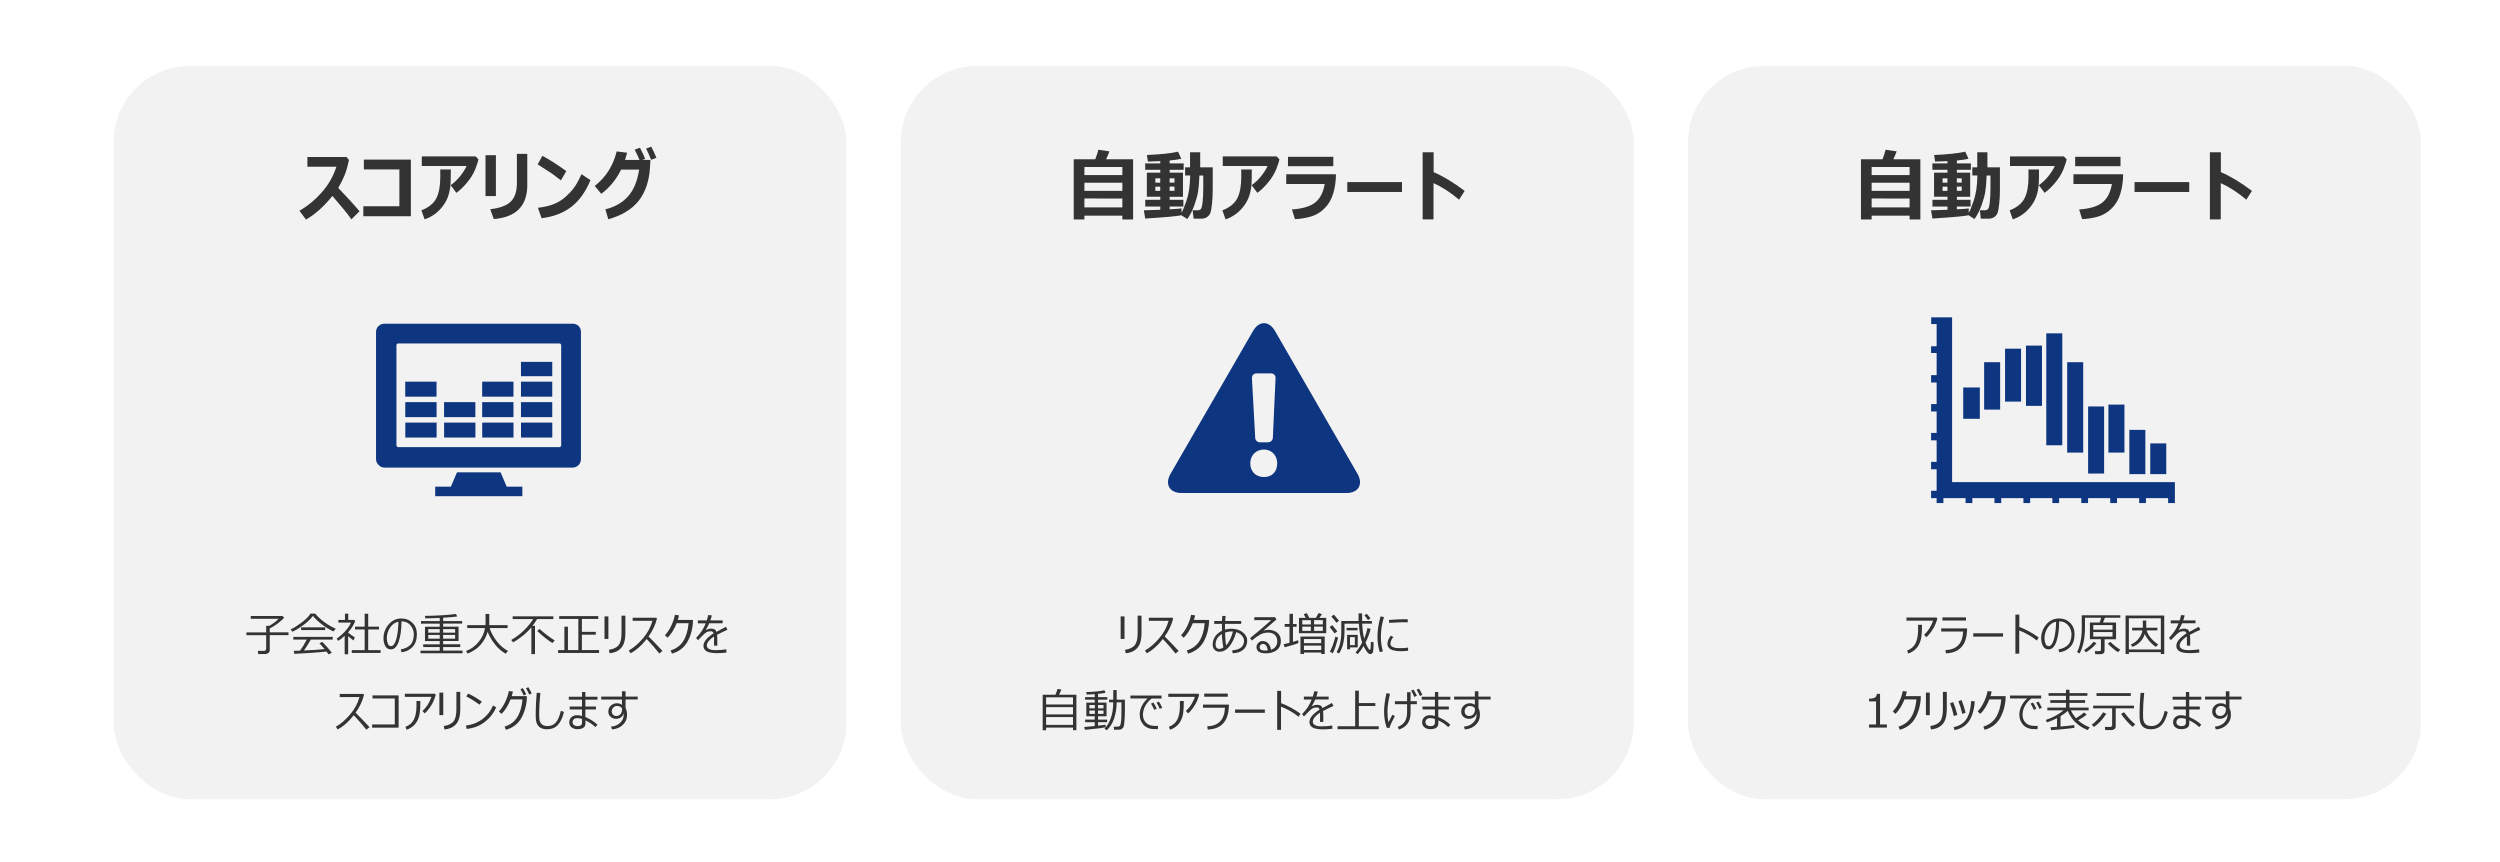 <?xml version="1.0" encoding="UTF-8"?>
<svg id="_イヤー_1" data-name="レイヤー 1" xmlns="http://www.w3.org/2000/svg" xmlns:xlink="http://www.w3.org/1999/xlink" viewBox="0 0 657.39 226.57">
  <defs>
    <style>
      .cls-1 {
        clip-path: url(#clippath-3);
      }

      .cls-2 {
        fill: #0e357f;
        fill-rule: evenodd;
      }

      .cls-3 {
        fill: #fff;
      }

      .cls-4 {
        clip-path: url(#clippath-2);
      }

      .cls-5 {
        clip-path: url(#clippath-4);
      }

      .cls-6 {
        fill: #333;
      }

      .cls-7 {
        clip-path: url(#clippath-5);
      }

      .cls-8 {
        clip-path: url(#clippath);
      }

      .cls-9 {
        fill: none;
      }

      .cls-10 {
        clip-path: url(#clippath-1);
      }

      .cls-11 {
        fill: #f2f2f2;
      }
    </style>
    <clipPath id="clippath">
      <rect class="cls-9" x="-136.22" y="-31.52" width="960" height="540"/>
    </clipPath>
    <clipPath id="clippath-1">
      <rect class="cls-9" x="-136.22" y="-31.52" width="960" height="540"/>
    </clipPath>
    <clipPath id="clippath-2">
      <rect class="cls-9" x="-136.22" y="-31.52" width="960" height="540"/>
    </clipPath>
    <clipPath id="clippath-3">
      <rect class="cls-9" x="-136.22" y="-31.52" width="960" height="540"/>
    </clipPath>
    <clipPath id="clippath-4">
      <rect class="cls-9" x="-136.22" y="-31.52" width="960" height="540"/>
    </clipPath>
    <clipPath id="clippath-5">
      <rect class="cls-9" x="-136.22" y="-31.52" width="960" height="540"/>
    </clipPath>
  </defs>
  <g class="cls-8">
    <rect class="cls-3" x="-136.22" y="-31.52" width="960" height="540"/>
    <g class="cls-10">
      <rect class="cls-11" x="29.86" y="17.32" width="192.72" height="192.84" rx="20.12" ry="20.12"/>
    </g>
    <g class="cls-4">
      <path class="cls-2" d="M136.99,95.16h8.23v3.76h-8.23v-3.76Zm0,5.2h8.23v3.94h-8.23v-3.94Zm-10.2,0h8.23v3.94h-8.23v-3.94Zm-20.23,0h8.23v3.94h-8.23v-3.94Zm30.43,5.38h8.23v3.94h-8.23v-3.94Zm-10.2,0h8.23v3.94h-8.23v-3.94Zm-10.02,0h8.23v3.94h-8.23v-3.94Zm-10.2,0h8.23v3.94h-8.23v-3.94Zm30.43,5.38h8.23v3.94h-8.23v-3.94Zm-10.2,0h8.23v3.94h-8.23v-3.94Zm-10.02,0h8.23v3.94h-8.23v-3.94Zm-10.2,0h8.23v3.94h-8.23v-3.94Zm-5.55-26h49.58c1.25,0,2.15,.9,2.15,2.15v33.53c0,1.08-.9,2.15-2.15,2.15h-49.58c-1.07,0-2.15-1.08-2.15-2.15v-33.53c0-1.26,1.07-2.15,2.15-2.15m46,32.45c.36,0,.54-.18,.54-.54v-26.18c0-.36-.18-.54-.54-.54h-42.24c-.36,0-.54,.18-.54,.54v26.18c0,.36,.18,.54,.54,.54h42.24Zm-32.58,12.91h22.91v-2.51h-4.12l-1.61-3.77h-11.46l-1.61,3.77h-4.12v2.51Z"/>
    </g>
    <g>
      <path class="cls-6" d="M94.52,55.58l-2.12,2.1c-.86-1.26-2.52-3.31-4.99-6.16-2.26,2.8-4.57,4.87-6.95,6.21l-1.73-2.31c2.18-1.24,4.14-2.86,5.89-4.85,1.75-1.99,3.03-4.23,3.84-6.72h-7.63v-2.57h10.28l.65,.77c-.35,1.66-.74,3.02-1.17,4.08-.44,1.06-.99,2.16-1.65,3.29,2.22,2.29,4.09,4.33,5.6,6.14Z"/>
      <path class="cls-6" d="M108.04,56.86h-12.5v-2.62h9.48v-9.69h-9.34v-2.58h12.36v14.89Z"/>
      <path class="cls-6" d="M118.54,44.57v.48c0,1.34-.02,2.45-.07,3.33-.05,.88-.21,1.82-.5,2.82-.29,1-.75,1.92-1.37,2.78-.62,.86-1.33,1.6-2.14,2.22-.81,.62-1.74,1.11-2.81,1.48l-.84-2.37c1.94-.75,3.25-1.82,3.94-3.2,.69-1.38,1.03-3.27,1.03-5.67l-.02-1.88h2.78Zm7.26-2.7c-.07,.54-.35,1.41-.82,2.61-.48,1.2-1.2,2.38-2.17,3.54s-1.9,2.06-2.8,2.69l-1.51-2.03c.84-.56,1.64-1.31,2.41-2.24,.76-.93,1.36-1.86,1.79-2.79h-11.79v-2.52h14.16l.73,.74Z"/>
      <path class="cls-6" d="M130.4,51.55h-2.73v-10.74h2.73v10.74Zm8.26-2.95c0,5.53-2.94,8.53-8.82,9l-.93-2.59c2.55-.28,4.36-.96,5.42-2.03,1.06-1.07,1.59-2.66,1.59-4.77v-7.75h2.73v8.13Z"/>
      <path class="cls-6" d="M148.92,44.99l-1.43,2.43c-.78-.62-1.46-1.14-2.06-1.57-.6-.42-1.95-1.3-4.05-2.62l1.23-2.24c1.64,.82,3.74,2.15,6.3,4Zm6.35,2.39c-1.28,3.06-2.95,5.39-5.02,7-2.07,1.6-4.68,2.61-7.83,3l-.98-2.74c1.72-.2,3.14-.54,4.29-1.02s2.14-1.1,3-1.87c.86-.77,1.59-1.56,2.19-2.36,.6-.8,1.26-1.99,1.98-3.58l2.37,1.57Z"/>
      <path class="cls-6" d="M171.04,42.05l-.11,1.87c-.21,3.66-1.21,6.62-2.98,8.87-1.77,2.25-4.44,3.87-8,4.86l-.76-2.61c2.46-.59,4.44-1.72,5.93-3.37s2.48-4.01,2.95-7.07h-4.74c-1.33,2.66-3.07,4.78-5.22,6.36l-1.72-2.06c2.92-2.29,4.85-5.32,5.77-9.08l2.75,.34c-.2,.74-.38,1.38-.55,1.9h6.68Zm-1.38-.27l-1.4,.5c-.38-.95-.84-1.92-1.36-2.93l1.38-.5c.61,1.17,1.07,2.14,1.38,2.93Zm2.95-.28l-1.4,.52c-.49-1.21-.92-2.19-1.3-2.95l1.34-.5c.45,.85,.9,1.83,1.36,2.93Z"/>
    </g>
    <g>
      <path class="cls-6" d="M69.79,171.99h-1.88l-.11-.84h1.61c.16,0,.3-.05,.41-.14s.17-.21,.17-.35v-3.63h-5.19v-.74h5.19v-1.73h.83c1.13-.65,1.94-1.26,2.42-1.85h-7.31v-.73h8.35l.45,.46c-.44,.48-1.02,.99-1.73,1.52s-1.41,.96-2.07,1.29v1.03h4.93v.74h-4.93v3.94c0,.29-.11,.54-.34,.73s-.5,.29-.81,.29Z"/>
      <path class="cls-6" d="M87.69,166.04c-.86-.36-1.8-.93-2.84-1.69s-1.89-1.56-2.57-2.39c-.58,.79-1.4,1.58-2.47,2.38s-2.05,1.4-2.95,1.78l-.44-.62c.74-.31,1.68-.9,2.83-1.75s1.94-1.65,2.39-2.4h1.24c.62,.77,1.44,1.53,2.46,2.28s2,1.31,2.95,1.68l-.59,.71Zm-10.32,5.89l-.12-.79c.42,0,.97-.02,1.66-.05,.61-.84,1.19-1.81,1.75-2.9h-3.52v-.73h10.35v.73h-5.76c-.59,1.04-1.19,1.99-1.8,2.86,2.45-.11,4.25-.23,5.41-.37-.56-.68-1.01-1.18-1.35-1.51l.73-.4c.33,.3,.76,.76,1.31,1.39s.95,1.12,1.22,1.49l-.85,.42c-.13-.2-.31-.44-.54-.74-.75,.1-2.09,.21-4.01,.34s-3.41,.22-4.47,.26Zm1.81-6.25v-.72h6.33v.72h-6.33Z"/>
      <path class="cls-6" d="M90.63,172.02v-4.82c-.57,.53-1.14,.97-1.71,1.32l-.39-.59c.82-.55,1.59-1.23,2.3-2.02s1.19-1.52,1.44-2.19h-3.29v-.71h1.73v-1.65h.87v1.65h1.53l.28,.32c-.37,.99-.99,1.97-1.85,2.95v.05c.47,.43,1.06,.85,1.78,1.27l-.38,.81c-.5-.36-.96-.74-1.39-1.15v4.78h-.91Zm1.86-.33v-.73h3.4v-5.44h-2.53v-.73h2.53v-3.4h.93v3.4h2.84v.73h-2.84v5.44h3.26v.73h-7.59Z"/>
      <path class="cls-6" d="M105.58,171.51l-.19-.75c1-.16,1.81-.53,2.43-1.1s.96-1.52,1.01-2.85c-.04-.99-.36-1.81-.96-2.46s-1.36-.97-2.3-.96c0,2.1-.24,3.86-.71,5.26s-1.16,2.11-2.08,2.11c-.64,0-1.13-.28-1.45-.85s-.49-1.25-.49-2.07c0-1.34,.44-2.54,1.33-3.61s2.02-1.6,3.4-1.6c1.15,0,2.11,.39,2.89,1.16s1.16,1.76,1.16,2.95c0,1.47-.39,2.6-1.16,3.4s-1.74,1.26-2.89,1.38Zm-.81-8.03c-.89,.18-1.62,.69-2.19,1.53s-.86,1.8-.87,2.87c.02,.57,.12,1.05,.3,1.45s.45,.59,.79,.57c.58,.02,1.04-.58,1.39-1.8s.54-2.76,.58-4.63Z"/>
      <path class="cls-6" d="M110.58,171.79v-.7h5.05v-.94h-4.35v-.72h4.35v-.86h-3.88v-3.77h3.88v-.81h-4.93v-.67h4.93v-.84c-1.55,.07-2.81,.12-3.78,.12l-.11-.66c1.21,0,2.64-.05,4.29-.14s2.93-.22,3.85-.36l.37,.67c-.65,.11-1.89,.21-3.72,.32v.88h5v.67h-5v.81h4.05v3.77h-4.05v.86h4.49v.72h-4.49v.94h5.1v.7h-11.05Zm5.05-6.36h-3.01v.94h3.01v-.94Zm0,1.53h-3.01v.98h3.01v-.98Zm4.05-1.53h-3.16v.94h3.16v-.94Zm0,1.53h-3.16v.98h3.16v-.98Z"/>
      <path class="cls-6" d="M133.57,171.16l-.6,.74c-1.09-.62-2.05-1.46-2.87-2.53s-1.45-2.13-1.87-3.21c-.38,1.29-1.02,2.43-1.91,3.44s-2.03,1.75-3.41,2.26l-.34-.69c1.28-.46,2.38-1.26,3.31-2.41s1.47-2.34,1.63-3.6h-4.65v-.77h4.82v-2.95h.98v2.95h4.82v.77h-4.72c.32,1.1,.93,2.23,1.82,3.4s1.89,2.03,2.99,2.6Z"/>
      <path class="cls-6" d="M139.73,172.02v-7.07c-.59,.74-1.33,1.47-2.21,2.18s-1.74,1.31-2.57,1.78l-.52-.62c1.33-.79,2.49-1.67,3.48-2.66s1.74-1.93,2.26-2.84h-5.36v-.72h10.7v.72h-4.27c-.37,.61-.78,1.2-1.22,1.78h.66v7.44h-.96Zm5.54-2.92c-.34-.19-.93-.6-1.75-1.24s-1.57-1.28-2.26-1.95l.63-.52c.5,.48,1.17,1.03,1.99,1.65s1.49,1.08,2,1.37l-.62,.67Z"/>
      <path class="cls-6" d="M146.76,171.7v-.76h1.65v-6.15h.93v6.15h2.74v-8.19h-5.03v-.74h10.27v.74h-4.31v3.4h3.66v.74h-3.66v4.05h4.52v.76h-10.77Z"/>
      <path class="cls-6" d="M159.98,168.01h-1.02v-5.92h1.02v5.92Zm4.47-1.5c-.03,1.15-.17,2.07-.43,2.75s-.7,1.24-1.31,1.69-1.42,.72-2.41,.83l-.19-.9c1.25-.2,2.12-.63,2.61-1.29s.73-1.74,.71-3.25v-4.45h1.02v4.62Z"/>
      <path class="cls-6" d="M165.81,171.78l-.46-.74c1.21-.66,2.44-1.7,3.67-3.12s2.08-2.98,2.54-4.67h-5.2v-.81h6.22l.18,.22c-.45,1.72-1.19,3.29-2.23,4.7,1,.98,2.23,2.25,3.67,3.81l-.83,.67c-.8-1.04-1.9-2.31-3.32-3.82l-.12,.15c-1.27,1.62-2.64,2.83-4.12,3.62Z"/>
      <path class="cls-6" d="M178.54,161.82c-.07,.37-.18,.77-.32,1.2h4l-.03,.81c0,.23-.05,.62-.14,1.15s-.19,1.03-.33,1.49-.31,.92-.51,1.39-.44,.92-.71,1.33-.6,.79-.96,1.13-.79,.64-1.27,.91-1.01,.48-1.57,.64l-.35-.84c1.45-.44,2.55-1.25,3.31-2.44s1.23-2.76,1.41-4.72h-3.14c-.3,.76-.65,1.47-1.06,2.14s-.86,1.23-1.35,1.67l-.67-.65c.64-.66,1.19-1.49,1.67-2.51s.8-1.97,.96-2.85l1.07,.14Z"/>
      <path class="cls-6" d="M188.63,169.79h-.87v-1.92c0-.19,0-.36-.02-.52-1.25,.86-1.88,1.66-1.88,2.4,0,.37,.19,.66,.57,.88s.97,.33,1.75,.33c.95,0,1.88-.07,2.79-.22l.06,.85c-.93,.11-1.71,.16-2.34,.16-1.37,0-2.33-.16-2.88-.49s-.83-.8-.83-1.41c0-.55,.22-1.1,.67-1.64s1.11-1.1,1.99-1.67c-.11-.37-.35-.55-.71-.55-.47,0-.86,.08-1.16,.25s-.78,.6-1.43,1.28l-.8,.82-.5-.6c1.18-1.2,2.02-2.48,2.53-3.84h-2.06v-.76h2.34c.16-.46,.29-.93,.37-1.41l.95,.08c-.09,.45-.21,.89-.38,1.32h3.24v.76h-3.52c-.26,.59-.58,1.2-.97,1.84,.23-.15,.48-.26,.73-.33s.5-.11,.74-.11c.76,0,1.22,.29,1.38,.87l2.51-1.35,.39,.79c-.66,.27-1.57,.71-2.73,1.32,.04,.28,.06,.64,.06,1.08v1.78Z"/>
    </g>
    <g>
      <path class="cls-6" d="M88.78,191.82l-.46-.74c1.21-.66,2.44-1.7,3.67-3.12s2.08-2.98,2.54-4.67h-5.2v-.81h6.22l.18,.22c-.45,1.72-1.19,3.29-2.23,4.7,1,.98,2.23,2.25,3.67,3.81l-.83,.67c-.8-1.04-1.9-2.31-3.32-3.82l-.12,.15c-1.27,1.62-2.64,2.83-4.12,3.62Z"/>
      <path class="cls-6" d="M104.82,191.34h-6.97v-.84h5.96v-6.83h-5.85v-.81h6.86v8.47Z"/>
      <path class="cls-6" d="M114.58,182.69c-.05,.25-.21,.71-.47,1.39s-.64,1.36-1.12,2.03-.93,1.17-1.33,1.47l-.57-.63c.57-.51,1.06-1.11,1.48-1.8s.71-1.33,.88-1.9h-6.99v-.83h7.9l.23,.28Zm-4.04,1.63c0,1.4-.06,2.49-.18,3.27s-.36,1.48-.72,2.11-.81,1.12-1.36,1.5-1.01,.6-1.37,.69l-.28-.77c1.04-.41,1.78-1.04,2.2-1.9s.65-1.95,.68-3.27v-1.62h1.03Z"/>
      <path class="cls-6" d="M116.56,188.05h-1.02v-5.92h1.02v5.92Zm4.47-1.5c-.03,1.15-.17,2.07-.43,2.75s-.7,1.24-1.31,1.69-1.42,.72-2.41,.83l-.19-.9c1.25-.2,2.12-.63,2.61-1.29s.73-1.74,.71-3.25v-4.45h1.02v4.62Z"/>
      <path class="cls-6" d="M130.48,186.01c-.52,1.16-1.2,2.15-2.03,2.97s-1.69,1.44-2.58,1.85-1.94,.7-3.14,.86l-.21-.9c.98-.13,1.86-.36,2.64-.71s1.44-.75,1.99-1.21,1.01-.94,1.38-1.42,.75-1.13,1.12-1.95l.82,.5Zm-3.76-1.49l-.66,.77c-1.15-.86-2.3-1.58-3.45-2.17l.5-.73c1.22,.55,2.42,1.26,3.61,2.14Z"/>
      <path class="cls-6" d="M134.87,181.86c-.07,.37-.18,.77-.32,1.2h4l-.03,.81c0,.23-.05,.62-.14,1.15s-.19,1.03-.33,1.49-.31,.92-.51,1.39-.44,.92-.71,1.33-.6,.79-.96,1.13-.79,.64-1.27,.91-1.01,.48-1.57,.64l-.35-.84c1.45-.44,2.55-1.25,3.31-2.44s1.23-2.76,1.41-4.72h-3.14c-.3,.76-.65,1.47-1.06,2.14s-.86,1.23-1.35,1.67l-.67-.65c.64-.66,1.19-1.49,1.67-2.51s.8-1.97,.96-2.85l1.07,.14Zm3.5,.72l-.67,.3c-.28-.63-.56-1.18-.85-1.64l.63-.29c.34,.53,.64,1.07,.89,1.63Zm1.45-.24l-.67,.28c-.26-.61-.54-1.15-.84-1.62l.62-.3c.27,.42,.57,.97,.89,1.65Z"/>
      <path class="cls-6" d="M148.29,187.22c-.37,1.56-.92,2.71-1.64,3.45s-1.65,1.1-2.79,1.1c-.45,0-.84-.05-1.18-.16s-.64-.26-.88-.47-.44-.47-.59-.79-.24-.66-.28-1.02-.06-.97-.06-1.82c0-1.44,.09-3.21,.26-5.31h.96c-.21,2.01-.31,3.8-.31,5.36,0,.54,0,1,.03,1.37s.11,.72,.27,1.03,.4,.56,.72,.72,.72,.25,1.19,.25c.85,0,1.55-.3,2.12-.89s1.02-1.64,1.37-3.12l.82,.3Z"/>
      <path class="cls-6" d="M157.09,190.6l-.54,.6c-.68-.69-1.54-1.28-2.6-1.78v.81c0,1.01-.72,1.51-2.16,1.51-.58,0-1.07-.16-1.48-.48s-.62-.75-.62-1.31,.19-1.03,.58-1.37,.84-.51,1.36-.51,1.01,.06,1.42,.19v-1.71h-3.25v-.77h3.25v-1.79h-3.48v-.77h3.48v-1.26h.88v1.26h3.18v.77h-3.18v1.79h2.78v.77h-2.78v1.99c1.32,.58,2.38,1.26,3.17,2.03Zm-4.04-.67v-.85c-.33-.17-.78-.25-1.34-.25-.32,0-.59,.1-.81,.29s-.34,.45-.34,.77c0,.34,.12,.6,.37,.78s.55,.27,.91,.27,.61-.04,.76-.13,.27-.19,.34-.3,.11-.31,.12-.58Z"/>
      <path class="cls-6" d="M167.7,183.92h-3.2v2.26c.26,.45,.39,1.07,.39,1.86,0,1.03-.39,1.9-1.15,2.6s-1.7,1.09-2.82,1.16l-.24-.73c.94-.07,1.73-.39,2.36-.97s.96-1.29,.96-2.15c0-.14,0-.28-.02-.39-.1,.45-.33,.81-.69,1.07s-.79,.39-1.29,.39c-.57,0-1.05-.18-1.45-.54s-.59-.82-.59-1.36c0-.63,.22-1.15,.67-1.57s.99-.63,1.63-.63c.48,0,.92,.14,1.29,.43v-1.41h-5.46v-.77h5.46v-1.4h.94v1.4h3.2v.77Zm-4.13,2.38c-.22-.44-.69-.66-1.39-.66-.34,0-.65,.15-.92,.43s-.4,.6-.4,.94c0,.38,.11,.68,.32,.91s.5,.35,.86,.35c.46,0,.83-.15,1.1-.45s.42-.7,.43-1.18v-.33Z"/>
    </g>
    <g class="cls-1">
      <rect class="cls-11" x="236.86" y="17.32" width="192.72" height="192.84" rx="20.12" ry="20.12"/>
    </g>
    <g>
      <path class="cls-6" d="M295.13,56.71h-9.98v1h-2.81v-15.83h5.67c.4-1.06,.67-1.89,.81-2.5l2.91,.42c-.25,.68-.54,1.37-.87,2.08h7.1v15.83h-2.83v-1Zm0-10.67v-2.12h-9.98v2.12h9.98Zm-9.98,4.15h9.98v-2.14h-9.98v2.14Zm0,4.35h9.98v-2.33l-9.98-.02v2.35Z"/>
      <path class="cls-6" d="M310.65,56.57c-.59,.23-3.76,.53-9.51,.9l-.36-2.17c.72,0,2.16-.05,4.32-.14v-.86h-3.95v-1.76h3.95v-.8h-3.53v-6.33h3.53v-.76h-3.97v-1.68h3.97v-.6c-1.03,.05-2.11,.09-3.25,.12l-.26-1.73c3.67-.16,6.4-.46,8.18-.88l.86,1.87c-.69,.18-1.71,.33-3.06,.45v.77h3.68v1.68h-3.68v.76h3.5v6.33h-3.5v.8h3.6v1.76h-3.6v.74c1.7-.09,2.74-.17,3.12-.24v1.13c.31-.47,.75-1.55,1.33-3.24,.58-1.69,.9-3.88,.95-6.55h-1.34v-2.14h1.3v-3.96h2.67v3.96h3.29v6.19c0,1.1-.06,2.23-.19,3.4-.12,1.17-.27,1.97-.43,2.4-.16,.43-.45,.79-.86,1.08s-.9,.43-1.46,.43h-2.08l-.26-2.21h1.34c.34,0,.61-.11,.81-.33,.2-.22,.36-.85,.47-1.89,.11-1.04,.17-2.2,.17-3.45v-3.46h-1.01c-.07,1.89-.19,3.33-.36,4.31-.17,.98-.49,2.14-.97,3.49-.48,1.35-1.1,2.56-1.85,3.64l-1.56-1Zm-5.56-9.67h-1.28v1.13h1.28v-1.13Zm0,2.18h-1.28v1.11h1.28v-1.11Zm3.75-1.06v-1.13h-1.28v1.13h1.28Zm0,2.16v-1.11h-1.28v1.11h1.28Z"/>
      <path class="cls-6" d="M329.16,44.57v.48c0,1.34-.02,2.45-.07,3.33-.05,.88-.21,1.82-.5,2.82-.29,1-.75,1.92-1.37,2.78-.62,.86-1.33,1.6-2.14,2.22-.81,.62-1.74,1.11-2.81,1.48l-.84-2.37c1.94-.75,3.25-1.82,3.94-3.2,.69-1.38,1.03-3.27,1.03-5.67l-.02-1.88h2.78Zm7.26-2.7c-.07,.54-.35,1.41-.82,2.61-.48,1.2-1.2,2.38-2.17,3.54s-1.9,2.06-2.8,2.69l-1.51-2.03c.84-.56,1.64-1.31,2.41-2.24,.76-.93,1.36-1.86,1.79-2.79h-11.79v-2.52h14.16l.73,.74Z"/>
      <path class="cls-6" d="M351.3,45.8c-.01,1.79-.25,3.48-.72,5.06-.47,1.58-1.23,2.89-2.29,3.94-1.06,1.05-2.26,1.76-3.6,2.15-1.34,.39-2.73,.61-4.18,.67l-.79-2.54c2.81-.2,4.86-.81,6.14-1.85,1.28-1.04,2.1-2.65,2.48-4.85h-10.12v-2.56h13.09Zm-.7-2.1h-11.92v-2.47h11.92v2.47Z"/>
      <path class="cls-6" d="M368.66,50.48h-14.38v-2.6h14.38v2.6Z"/>
      <path class="cls-6" d="M385.15,50.19l-1.48,2.32c-2.22-1.88-4.46-3.34-6.72-4.36v9.54h-2.86v-17.65h2.89v5.23c2.5,1.06,5.23,2.71,8.17,4.93Z"/>
    </g>
    <g>
      <path class="cls-6" d="M295.7,168.01h-1.02v-5.92h1.02v5.92Zm4.47-1.5c-.03,1.15-.17,2.07-.43,2.75s-.7,1.24-1.31,1.69-1.42,.72-2.41,.83l-.19-.9c1.25-.2,2.12-.63,2.61-1.29s.73-1.74,.71-3.25v-4.45h1.02v4.62Z"/>
      <path class="cls-6" d="M301.54,171.78l-.46-.74c1.21-.66,2.44-1.7,3.67-3.12s2.08-2.98,2.54-4.67h-5.2v-.81h6.22l.18,.22c-.45,1.72-1.19,3.29-2.23,4.7,1,.98,2.23,2.25,3.67,3.81l-.83,.67c-.8-1.04-1.9-2.31-3.32-3.82l-.12,.15c-1.27,1.62-2.64,2.83-4.12,3.62Z"/>
      <path class="cls-6" d="M314.26,161.82c-.07,.37-.18,.77-.32,1.2h4l-.03,.81c0,.23-.05,.62-.14,1.15s-.19,1.03-.33,1.49-.31,.92-.51,1.39-.44,.92-.71,1.33-.6,.79-.96,1.13-.79,.64-1.27,.91-1.01,.48-1.57,.64l-.35-.84c1.45-.44,2.55-1.25,3.31-2.44s1.23-2.76,1.41-4.72h-3.14c-.3,.76-.65,1.47-1.06,2.14s-.86,1.23-1.35,1.67l-.67-.65c.64-.66,1.19-1.49,1.67-2.51s.8-1.97,.96-2.85l1.07,.14Z"/>
      <path class="cls-6" d="M319.28,164.05v-.76h2.04c.01-.18,.03-.37,.04-.58s.04-.46,.06-.75h.87c-.03,.14-.05,.32-.06,.56s-.03,.49-.05,.77h4.2v.76h-4.24c0,.14-.01,.28-.02,.42s0,.28,0,.42v.32c0,.11,0,.23,0,.35,.26-.08,.53-.14,.8-.17s.54-.06,.82-.06c.44,0,.85,.04,1.23,.12s.72,.2,1.04,.34,.59,.32,.83,.52,.44,.42,.61,.65,.29,.48,.38,.73,.13,.51,.13,.76c0,.49-.08,.93-.25,1.33s-.42,.74-.74,1.03-.72,.52-1.18,.68-.99,.26-1.58,.28h-.07l-.13-.77c.59-.04,1.08-.13,1.48-.27s.72-.33,.96-.56,.41-.49,.52-.79,.15-.62,.15-.96c0-.24-.06-.48-.18-.72s-.28-.46-.47-.66-.42-.37-.66-.51-.49-.24-.74-.29c-.09,.31-.21,.66-.34,1.03s-.29,.75-.48,1.13-.39,.75-.63,1.11-.5,.67-.79,.95-.62,.5-.98,.67-.75,.25-1.18,.25c-.3,0-.56-.05-.78-.16s-.41-.24-.56-.42-.26-.37-.34-.59-.11-.46-.11-.7c0-.4,.06-.79,.17-1.15s.28-.7,.49-1.01,.47-.59,.77-.84,.64-.46,1.02-.64c0-.19-.01-.36-.01-.52v-.45c0-.17,0-.33,0-.46s0-.27,0-.39h-2Zm.37,5.39c0,.15,.01,.29,.04,.44s.08,.27,.16,.38,.18,.2,.31,.27,.3,.1,.51,.1c.18,0,.34-.03,.5-.1s.33-.16,.52-.28c-.07-.35-.12-.68-.17-1s-.08-.62-.11-.9-.05-.57-.07-.83-.03-.53-.04-.79c-.52,.3-.93,.69-1.22,1.15s-.44,.99-.44,1.56Zm4.05-3.39c-.27,0-.53,.03-.79,.08s-.52,.12-.77,.21c.02,.58,.05,1.15,.08,1.73s.11,1.12,.21,1.65c.13-.13,.26-.29,.38-.47s.25-.38,.37-.59,.23-.43,.33-.65,.2-.45,.29-.68,.17-.44,.23-.66,.12-.41,.17-.59c-.05-.01-.09-.02-.13-.03s-.07,0-.11,0h-.26Z"/>
      <path class="cls-6" d="M334.18,170.85c1.11-.32,1.67-1.08,1.69-2.26-.02-.71-.24-1.27-.67-1.66s-1-.59-1.72-.59c-.49,0-.97,.08-1.44,.23s-1,.45-1.59,.87-1,.76-1.24,1.01l-.49-.66c1.82-1.46,3.68-3.03,5.57-4.73l-4.46,.02v-.78h5.48l.32,.6-3.43,2.96c.44-.16,.86-.25,1.26-.25,.97,0,1.77,.26,2.4,.77s.95,1.23,.95,2.14c0,1.07-.37,1.88-1.1,2.44s-1.68,.84-2.84,.84c-1.65,0-2.47-.56-2.47-1.68,0-.44,.17-.81,.51-1.11s.71-.45,1.11-.45c.57,0,1.05,.2,1.44,.59s.63,.96,.73,1.69Zm-.79,.16c-.2-1.12-.63-1.69-1.29-1.69-.22,0-.42,.08-.59,.23s-.27,.36-.28,.62c.01,.6,.5,.9,1.45,.9,.22,0,.46-.02,.71-.06Z"/>
      <path class="cls-6" d="M337.81,170.21l-.26-.81c.44-.09,.95-.21,1.53-.36v-4.22h-1.27v-.73h1.27v-2.68h.91v2.68h.96v.73h-.96v3.97c.55-.16,1.01-.31,1.37-.45l.07,.74c-.58,.27-1.79,.64-3.62,1.12Zm3.76-3.71v-4.03h1.78l-.53-.98,.85-.25,.59,1.23h1.75l.73-1.27,.86,.29-.66,.98h1.8v4.03h-7.16Zm5.85,5.09h-4.54v.39h-.92v-4.59h6.38v4.59h-.91v-.39Zm-2.72-7.39v-1.12h-2.26v1.12h2.26Zm0,1.7v-1.12h-2.26v1.12h2.26Zm2.72,3.22v-1.08h-4.54v1.08h4.54Zm-4.54,1.81h4.54v-1.16h-4.54v1.16Zm2.67-7.86v1.12h2.3v-1.12h-2.3Zm0,1.7v1.12h2.3v-1.12h-2.3Z"/>
      <path class="cls-6" d="M350.93,166.56c-.41-.59-.84-1.15-1.29-1.68l.69-.5c.32,.37,.76,.91,1.32,1.63l-.71,.55Zm-.47,5.23l-.76-.46c.52-.86,1-2.17,1.45-3.94l.72,.26c-.48,1.91-.95,3.29-1.41,4.14Zm.97-8.02c-.32-.47-.77-1.02-1.35-1.65l.66-.51c.34,.37,.8,.9,1.37,1.6l-.69,.56Zm2.12,.22v1.81c0,2.63-.48,4.65-1.45,6.05l-.64-.39c.82-1.39,1.24-3.12,1.24-5.21v-2.95h4.55v-2h.93v2h2.57v.7h-2.55c.07,1.58,.25,2.89,.54,3.94,.42-1.08,.7-2,.84-2.78l.83,.22c-.25,1.1-.7,2.3-1.34,3.6,.16,.43,.35,.86,.59,1.28s.42,.63,.55,.63c.04,0,.08-.03,.12-.08s.08-.34,.11-.84,.05-.91,.06-1.21l.7,.12c0,1.2-.05,2.02-.15,2.46s-.33,.66-.69,.66c-.16,0-.33-.06-.49-.17s-.37-.37-.64-.77-.48-.79-.66-1.17c-.45,.75-.96,1.45-1.54,2.12l-.59-.42c.68-.8,1.26-1.68,1.75-2.64-.47-1.31-.76-2.97-.86-4.96h-3.79Zm.54,1.76v-.64h2.89v.64h-2.89Zm.9,4.49v.49h-.76v-3.79h2.79v3.29h-2.03Zm1.28-2.7h-1.28v2.1h1.28v-2.1Zm3.46-4.49c-.21-.29-.52-.71-.94-1.25l.6-.39c.32,.33,.65,.73,.99,1.2l-.65,.44Z"/>
      <path class="cls-6" d="M363.66,171.28l-.84,.19c-.4-1.21-.6-2.56-.6-4.07,0-1.64,.27-3.41,.8-5.31l.9,.16c-.54,1.78-.81,3.51-.81,5.2,0,1.39,.18,2.66,.54,3.83Zm6.6-.17c-.66,.09-1.3,.13-1.93,.13-.7,0-1.31-.07-1.84-.2s-.94-.34-1.22-.63-.43-.66-.43-1.12c0-.67,.29-1.38,.88-2.13l.68,.36c-.48,.53-.74,1.12-.78,1.77,0,.3,.14,.55,.42,.73s.59,.29,.93,.34,.81,.08,1.42,.08c.66,0,1.28-.05,1.88-.15v.81Zm-.07-7.47c-.54-.01-1.05-.02-1.52-.02s-1.59,.05-3.39,.16c0-.18-.01-.43-.04-.77,1.7-.12,2.96-.18,3.79-.18,.55,0,.92,0,1.13,.02l.03,.79Z"/>
    </g>
    <g>
      <path class="cls-6" d="M282.15,191.33h-7.07v.69h-.9v-9.33h3.36c.27-.65,.45-1.16,.53-1.53l1.04,.17c-.15,.39-.36,.85-.62,1.36h4.55v9.32h-.89v-.67Zm0-6.09v-1.87h-7.07v1.87h7.07Zm-7.07,2.61h7.07v-1.9h-7.07v1.9Zm0,2.75h7.07v-2.05h-7.07v2.05Z"/>
      <path class="cls-6" d="M285.29,191.9l-.18-.73c.5-.03,1.42-.12,2.75-.26v-1.01h-2.52v-.67h2.52v-.88h-2.2v-3.59h2.2v-.78h-2.53v-.66h2.53v-.79c-.83,.07-1.51,.1-2.03,.1h-.1l-.1-.64c1.9-.05,3.49-.21,4.78-.47l.3,.66c-.43,.09-1.09,.18-1.97,.27v.87h2.44v.66h-2.44v.78h2.23v3.59h-2.23v.88h2.38v.67h-2.38v.91c1.02-.11,1.69-.2,1.99-.25v.66c-.63,.18-2.45,.41-5.46,.69Zm2.61-6.52h-1.44v.88h1.44v-.88Zm0,1.46h-1.44v.88h1.44v-.88Zm2.27-1.46h-1.44v.88h1.44v-.88Zm0,1.46h-1.44v.88h1.44v-.88Zm2.78,5.05l-.09-.8h.93c.3,0,.52-.07,.66-.21s.25-.49,.33-1.06,.11-1.52,.11-2.84v-2.3h-1.25c-.03,1.66-.27,3.12-.72,4.38s-1.09,2.25-1.92,2.99l-.57-.47c.66-.59,1.2-1.48,1.64-2.66s.66-2.59,.67-4.23h-1.11v-.71h1.11v-2.53h.9v2.53h2.16v3.23c-.02,.9-.05,1.7-.11,2.38s-.12,1.16-.2,1.43c-.04,.14-.11,.27-.2,.38s-.2,.21-.33,.29-.27,.14-.42,.17c-.1,.02-.63,.03-1.59,.04Z"/>
      <path class="cls-6" d="M305.44,183.69h-2.62c-.63,.47-1.16,1.07-1.59,1.8s-.66,1.53-.69,2.41c.02,.7,.17,1.27,.46,1.71s.66,.76,1.12,.97,1.08,.31,1.85,.31c.18,0,.36,0,.55-.02l-.05,.87h-.02c-.58,0-1.07-.01-1.45-.04s-.79-.13-1.22-.33-.78-.43-1.05-.73-.51-.66-.71-1.1-.3-.97-.33-1.58c0-.79,.19-1.56,.57-2.33s.89-1.42,1.51-1.96h-4.52v-.78h8.19v.8Zm-1.26,2.67l-.67,.3c-.28-.63-.56-1.18-.85-1.64l.63-.29c.34,.53,.64,1.07,.89,1.63Zm1.45-.24l-.67,.28c-.26-.61-.54-1.15-.84-1.62l.62-.3c.27,.42,.57,.97,.89,1.65Z"/>
      <path class="cls-6" d="M315.33,182.69c-.05,.25-.21,.71-.47,1.39s-.64,1.36-1.12,2.03-.93,1.17-1.33,1.47l-.57-.63c.57-.51,1.06-1.11,1.48-1.8s.71-1.33,.88-1.9h-6.99v-.83h7.9l.23,.28Zm-4.04,1.63c0,1.4-.06,2.49-.18,3.27s-.36,1.48-.72,2.11-.81,1.12-1.36,1.5-1.01,.6-1.37,.69l-.28-.77c1.04-.41,1.78-1.04,2.2-1.9s.65-1.95,.68-3.27v-1.62h1.03Z"/>
      <path class="cls-6" d="M323.17,185.28c-.03,.7-.08,1.32-.16,1.84s-.22,1.07-.44,1.62-.55,1.07-.99,1.54-1,.84-1.66,1.11-1.44,.41-2.34,.45l-.12-.85c1.45-.05,2.56-.47,3.35-1.26s1.22-2,1.31-3.62h-5.78v-.83h6.82Zm-.32-2.07h-6.19v-.82h6.19v.82Z"/>
      <path class="cls-6" d="M332.6,187.44h-7.83v-.87h7.83v.87Z"/>
      <path class="cls-6" d="M341.96,187.67l-.49,.81c-.65-.54-1.4-1.06-2.25-1.54s-1.64-.86-2.37-1.12v6.1h-1.01v-10.26h1.03v3.24c1.77,.67,3.47,1.59,5.1,2.77Z"/>
      <path class="cls-6" d="M347.98,189.83h-.87v-1.92c0-.19,0-.36-.02-.52-1.25,.86-1.88,1.66-1.88,2.4,0,.37,.19,.66,.57,.88s.97,.33,1.75,.33c.95,0,1.88-.07,2.79-.22l.06,.85c-.93,.11-1.71,.16-2.34,.16-1.37,0-2.33-.16-2.88-.49s-.83-.8-.83-1.41c0-.55,.22-1.1,.67-1.64s1.11-1.1,1.99-1.67c-.11-.37-.35-.55-.71-.55-.47,0-.86,.08-1.16,.25s-.78,.6-1.43,1.28l-.8,.82-.5-.6c1.18-1.2,2.02-2.48,2.53-3.84h-2.06v-.76h2.34c.16-.46,.29-.93,.37-1.41l.95,.08c-.09,.45-.21,.89-.38,1.32h3.24v.76h-3.52c-.26,.59-.58,1.2-.97,1.84,.23-.15,.48-.26,.73-.33s.5-.11,.74-.11c.76,0,1.22,.29,1.38,.87l2.51-1.35,.39,.79c-.66,.27-1.57,.71-2.73,1.32,.04,.28,.06,.64,.06,1.08v1.78Z"/>
      <path class="cls-6" d="M351.72,191.74v-.77h4.63v-9.36h.96v3.27h4.34v.76h-4.34v5.34h5.24v.77h-10.83Z"/>
      <path class="cls-6" d="M366.78,188.31c-.8,1.47-1.27,2.51-1.4,3.11l-.72-.05c-.47-1.31-.71-2.71-.71-4.2,0-1.4,.21-3.03,.62-4.9l.93,.16c-.44,1.89-.66,3.45-.66,4.69,0,1,.09,1.95,.28,2.85,.37-.82,.71-1.49,1.03-2.03l.64,.36Zm1.11,3.53l-.37-.69c.86-.32,1.48-.79,1.88-1.4s.6-1.42,.6-2.44v-2.14h-3.21v-.79h3.21v-2.36h.92v2.36h1.65v.79h-1.65v2.23c0,2.29-1.01,3.76-3.03,4.43Zm4.69-8.88l-.67,.3c-.28-.63-.56-1.18-.85-1.64l.63-.29c.34,.53,.64,1.07,.89,1.63Zm1.45-.24l-.67,.28c-.26-.61-.54-1.15-.84-1.62l.62-.3c.27,.42,.57,.97,.89,1.65Z"/>
      <path class="cls-6" d="M381.36,190.6l-.54,.6c-.68-.69-1.54-1.28-2.6-1.78v.81c0,1.01-.72,1.51-2.16,1.51-.58,0-1.07-.16-1.48-.48s-.62-.75-.62-1.31,.19-1.03,.58-1.37,.84-.51,1.36-.51,1.01,.06,1.42,.19v-1.71h-3.25v-.77h3.25v-1.79h-3.48v-.77h3.48v-1.26h.88v1.26h3.18v.77h-3.18v1.79h2.78v.77h-2.78v1.99c1.32,.58,2.38,1.26,3.17,2.03Zm-4.04-.67v-.85c-.33-.17-.78-.25-1.34-.25-.32,0-.59,.1-.81,.29s-.34,.45-.34,.77c0,.34,.12,.6,.37,.78s.55,.27,.91,.27,.61-.04,.76-.13,.27-.19,.34-.3,.11-.31,.12-.58Z"/>
      <path class="cls-6" d="M391.97,183.92h-3.2v2.26c.26,.45,.39,1.07,.39,1.86,0,1.03-.39,1.9-1.15,2.6s-1.7,1.09-2.82,1.16l-.24-.73c.94-.07,1.73-.39,2.36-.97s.96-1.29,.96-2.15c0-.14,0-.28-.02-.39-.1,.45-.33,.81-.69,1.07s-.79,.39-1.29,.39c-.57,0-1.05-.18-1.45-.54s-.59-.82-.59-1.36c0-.63,.22-1.15,.67-1.57s.99-.63,1.63-.63c.48,0,.92,.14,1.29,.43v-1.41h-5.46v-.77h5.46v-1.4h.94v1.4h3.2v.77Zm-4.13,2.38c-.22-.44-.69-.66-1.39-.66-.34,0-.65,.15-.92,.43s-.4,.6-.4,.94c0,.38,.11,.68,.32,.91s.5,.35,.86,.35c.46,0,.83-.15,1.1-.45s.42-.7,.43-1.18v-.33Z"/>
    </g>
    <g class="cls-5">
      <rect class="cls-11" x="443.86" y="17.32" width="192.72" height="192.84" rx="20.12" ry="20.12"/>
    </g>
    <g>
      <path class="cls-6" d="M502.14,56.71h-9.98v1h-2.81v-15.83h5.67c.4-1.06,.67-1.89,.81-2.5l2.91,.42c-.25,.68-.54,1.37-.87,2.08h7.1v15.83h-2.83v-1Zm0-10.67v-2.12h-9.98v2.12h9.98Zm-9.98,4.15h9.98v-2.14h-9.98v2.14Zm0,4.35h9.98v-2.33l-9.98-.02v2.35Z"/>
      <path class="cls-6" d="M517.65,56.57c-.59,.23-3.76,.53-9.51,.9l-.36-2.17c.72,0,2.16-.05,4.32-.14v-.86h-3.95v-1.76h3.95v-.8h-3.53v-6.33h3.53v-.76h-3.97v-1.68h3.97v-.6c-1.03,.05-2.11,.09-3.25,.12l-.26-1.73c3.67-.16,6.4-.46,8.18-.88l.86,1.87c-.69,.18-1.71,.33-3.06,.45v.77h3.68v1.68h-3.68v.76h3.5v6.33h-3.5v.8h3.6v1.76h-3.6v.74c1.7-.09,2.74-.17,3.12-.24v1.13c.31-.47,.75-1.55,1.33-3.24,.58-1.69,.9-3.88,.95-6.55h-1.34v-2.14h1.3v-3.96h2.67v3.96h3.29v6.19c0,1.1-.06,2.23-.19,3.4-.12,1.17-.27,1.97-.43,2.4-.16,.43-.45,.79-.86,1.08s-.9,.43-1.46,.43h-2.08l-.26-2.21h1.34c.34,0,.61-.11,.81-.33,.2-.22,.36-.85,.47-1.89,.11-1.04,.17-2.2,.17-3.45v-3.46h-1.01c-.07,1.89-.19,3.33-.36,4.31-.17,.98-.49,2.14-.97,3.49-.48,1.35-1.1,2.56-1.85,3.64l-1.56-1Zm-5.56-9.67h-1.28v1.13h1.28v-1.13Zm0,2.18h-1.28v1.11h1.28v-1.11Zm3.75-1.06v-1.13h-1.28v1.13h1.28Zm0,2.16v-1.11h-1.28v1.11h1.28Z"/>
      <path class="cls-6" d="M536.17,44.57v.48c0,1.34-.02,2.45-.07,3.33-.05,.88-.21,1.82-.5,2.82-.29,1-.75,1.92-1.37,2.78-.62,.86-1.33,1.6-2.14,2.22-.81,.62-1.74,1.11-2.81,1.48l-.84-2.37c1.94-.75,3.25-1.82,3.94-3.2,.69-1.38,1.03-3.27,1.03-5.67l-.02-1.88h2.78Zm7.26-2.7c-.07,.54-.35,1.41-.82,2.61-.48,1.2-1.2,2.38-2.17,3.54s-1.9,2.06-2.8,2.69l-1.51-2.03c.84-.56,1.64-1.31,2.41-2.24,.76-.93,1.36-1.86,1.79-2.79h-11.79v-2.52h14.16l.73,.74Z"/>
      <path class="cls-6" d="M558.3,45.8c-.01,1.79-.25,3.48-.72,5.06-.47,1.58-1.23,2.89-2.29,3.94-1.06,1.05-2.26,1.76-3.6,2.15-1.34,.39-2.73,.61-4.18,.67l-.79-2.54c2.81-.2,4.86-.81,6.14-1.85,1.28-1.04,2.1-2.65,2.48-4.85h-10.12v-2.56h13.09Zm-.7-2.1h-11.92v-2.47h11.92v2.47Z"/>
      <path class="cls-6" d="M575.67,50.48h-14.38v-2.6h14.38v2.6Z"/>
      <path class="cls-6" d="M592.16,50.19l-1.48,2.32c-2.22-1.88-4.46-3.34-6.72-4.36v9.54h-2.86v-17.65h2.89v5.23c2.5,1.06,5.23,2.71,8.17,4.93Z"/>
    </g>
    <g>
      <path class="cls-6" d="M509.44,162.65c-.05,.25-.21,.71-.47,1.39s-.64,1.36-1.12,2.03-.93,1.17-1.33,1.47l-.57-.63c.57-.51,1.06-1.11,1.48-1.8s.71-1.33,.88-1.9h-6.99v-.83h7.9l.23,.28Zm-4.04,1.63c0,1.4-.06,2.49-.18,3.27s-.36,1.48-.72,2.11-.81,1.12-1.36,1.5-1.01,.6-1.37,.69l-.28-.77c1.04-.41,1.78-1.04,2.2-1.9s.65-1.95,.68-3.27v-1.62h1.03Z"/>
      <path class="cls-6" d="M517.28,165.24c-.03,.7-.08,1.32-.16,1.84s-.22,1.07-.44,1.62-.55,1.07-.99,1.54-1,.84-1.66,1.11-1.44,.41-2.34,.45l-.12-.85c1.45-.05,2.56-.47,3.35-1.26s1.22-2,1.31-3.62h-5.78v-.83h6.82Zm-.32-2.07h-6.19v-.82h6.19v.82Z"/>
      <path class="cls-6" d="M526.71,167.4h-7.83v-.87h7.83v.87Z"/>
      <path class="cls-6" d="M536.08,167.63l-.49,.81c-.65-.54-1.4-1.06-2.25-1.54s-1.64-.86-2.37-1.12v6.1h-1.01v-10.26h1.03v3.24c1.77,.67,3.47,1.59,5.1,2.77Z"/>
    </g>
    <g>
      <path class="cls-6" d="M541.48,171.51l-.19-.75c1-.16,1.81-.53,2.43-1.1s.96-1.52,1.01-2.85c-.04-.99-.36-1.81-.96-2.46s-1.36-.97-2.3-.96c0,2.1-.24,3.86-.71,5.26s-1.16,2.11-2.08,2.11c-.64,0-1.13-.28-1.45-.85s-.49-1.25-.49-2.07c0-1.34,.44-2.54,1.33-3.61s2.02-1.6,3.4-1.6c1.15,0,2.11,.39,2.89,1.16s1.16,1.76,1.16,2.95c0,1.47-.39,2.6-1.16,3.4s-1.74,1.26-2.89,1.38Zm-.81-8.03c-.89,.18-1.62,.69-2.19,1.53s-.86,1.8-.87,2.87c.02,.57,.12,1.05,.3,1.45s.45,.59,.79,.57c.58,.02,1.04-.58,1.39-1.8s.54-2.76,.58-4.63Z"/>
      <path class="cls-6" d="M552.43,172.02h-1.47l-.11-.8h1.13c.32,0,.47-.13,.47-.39v-2.74h-2.9v-4.39h2.58l.38-1.27h-4.25v2.46c0,1.64-.14,3.05-.43,4.25s-.63,2.09-1.01,2.69l-.65-.37c.39-.72,.69-1.63,.91-2.72s.33-2.24,.33-3.44v-3.52h10.14v.65h-4.05l-.5,1.27h3.43v4.39h-3.02v3.05c0,.27-.09,.48-.28,.64s-.41,.24-.67,.24Zm-3.91-.48l-.49-.6c1.14-.74,1.96-1.47,2.47-2.19l.77,.39c-.24,.35-.64,.77-1.2,1.25s-1.08,.86-1.56,1.15Zm1.92-5.97h5.06v-1.2h-5.06v1.2Zm5.06,.63h-5.06v1.2h5.06v-1.2Zm1.47,5.29c-.34-.17-.79-.5-1.37-.98s-1.02-.92-1.34-1.28l.7-.45c.37,.4,.82,.8,1.34,1.2s.94,.69,1.25,.85l-.59,.66Z"/>
      <path class="cls-6" d="M568.21,171.48h-8.41v.5h-.87v-10.12h10.17v10.12h-.9v-.5Zm-8.41-.7h8.41v-8.21h-8.41v8.21Zm4.18-4.08c-.2,.72-.58,1.38-1.13,1.99s-1.27,1.08-2.14,1.41l-.37-.64c.88-.38,1.57-.91,2.09-1.6s.82-1.39,.93-2.09h-2.7v-.7h2.81v-1.9h.9v1.9h2.93v.7h-2.84c.42,1.37,1.44,2.6,3.05,3.7l-.6,.64c-.66-.44-1.25-.97-1.77-1.58s-.91-1.22-1.16-1.82Z"/>
      <path class="cls-6" d="M575.93,169.79h-.87v-1.92c0-.19,0-.36-.02-.52-1.25,.86-1.88,1.66-1.88,2.4,0,.37,.19,.66,.57,.88s.97,.33,1.75,.33c.95,0,1.88-.07,2.79-.22l.06,.85c-.93,.11-1.71,.16-2.34,.16-1.37,0-2.33-.16-2.88-.49s-.83-.8-.83-1.41c0-.55,.22-1.1,.67-1.64s1.11-1.1,1.99-1.67c-.11-.37-.35-.55-.71-.55-.47,0-.86,.08-1.16,.25s-.78,.6-1.43,1.28l-.8,.82-.5-.6c1.18-1.2,2.02-2.48,2.53-3.84h-2.06v-.76h2.34c.16-.46,.29-.93,.37-1.41l.95,.08c-.09,.45-.21,.89-.38,1.32h3.24v.76h-3.52c-.26,.59-.58,1.2-.97,1.84,.23-.15,.48-.26,.73-.33s.5-.11,.74-.11c.76,0,1.22,.29,1.38,.87l2.51-1.35,.39,.79c-.66,.27-1.57,.71-2.73,1.32,.04,.28,.06,.64,.06,1.08v1.78Z"/>
    </g>
    <path class="cls-6" d="M496.18,191.32h-4.7v-.81h1.84v-6.07h-1.84v-.71c.72,0,1.23-.11,1.54-.31s.48-.52,.52-.96h.83v8.05h1.8v.81Z"/>
    <g>
      <path class="cls-6" d="M501.41,181.86c-.07,.37-.18,.77-.32,1.2h4l-.03,.81c0,.23-.05,.62-.14,1.15s-.19,1.03-.33,1.49-.31,.92-.51,1.39-.44,.92-.71,1.33-.6,.79-.96,1.13-.79,.64-1.27,.91-1.01,.48-1.57,.64l-.35-.84c1.45-.44,2.55-1.25,3.31-2.44s1.23-2.76,1.41-4.72h-3.14c-.3,.76-.65,1.47-1.06,2.14s-.86,1.23-1.35,1.67l-.67-.65c.64-.66,1.19-1.49,1.67-2.51s.8-1.97,.96-2.85l1.07,.14Z"/>
      <path class="cls-6" d="M507.45,188.05h-1.02v-5.92h1.02v5.92Zm4.47-1.5c-.03,1.15-.17,2.07-.43,2.75s-.7,1.24-1.31,1.69-1.42,.72-2.41,.83l-.19-.9c1.25-.2,2.12-.63,2.61-1.29s.73-1.74,.71-3.25v-4.45h1.02v4.62Z"/>
      <path class="cls-6" d="M514.71,187.98l-.94,.3c-.23-1.09-.56-2.2-.99-3.35l.81-.3c.25,.59,.42,1.03,.52,1.34s.3,.98,.59,2.01Zm4.58-3.55c-.22,2.44-.78,4.23-1.67,5.39s-2.12,1.88-3.68,2.16l-.2-.78c1.55-.32,2.67-1.05,3.38-2.19s1.11-2.69,1.21-4.67l.96,.09Zm-2.41,2.99l-.9,.31c-.19-.95-.52-2.07-1-3.35l.82-.32c.31,.82,.51,1.37,.59,1.65s.24,.85,.49,1.71Z"/>
      <path class="cls-6" d="M523.72,181.86c-.07,.37-.18,.77-.32,1.2h4l-.03,.81c0,.23-.05,.62-.14,1.15s-.19,1.03-.33,1.49-.31,.92-.51,1.39-.44,.92-.71,1.33-.6,.79-.96,1.13-.79,.64-1.27,.91-1.01,.48-1.57,.64l-.35-.84c1.45-.44,2.55-1.25,3.31-2.44s1.23-2.76,1.41-4.72h-3.14c-.3,.76-.65,1.47-1.06,2.14s-.86,1.23-1.35,1.67l-.67-.65c.64-.66,1.19-1.49,1.67-2.51s.8-1.97,.96-2.85l1.07,.14Z"/>
      <path class="cls-6" d="M536.74,183.69h-2.62c-.63,.47-1.16,1.07-1.59,1.8s-.66,1.53-.69,2.41c.02,.7,.17,1.27,.46,1.71s.66,.76,1.12,.97,1.08,.31,1.85,.31c.18,0,.36,0,.55-.02l-.05,.87h-.02c-.58,0-1.07-.01-1.45-.04s-.79-.13-1.22-.33-.78-.43-1.05-.73-.51-.66-.71-1.1-.3-.97-.33-1.58c0-.79,.19-1.56,.57-2.33s.89-1.42,1.51-1.96h-4.52v-.78h8.19v.8Zm-1.26,2.67l-.67,.3c-.28-.63-.56-1.18-.85-1.64l.63-.29c.34,.53,.64,1.07,.89,1.63Zm1.45-.24l-.67,.28c-.26-.61-.54-1.15-.84-1.62l.62-.3c.27,.42,.57,.97,.89,1.65Z"/>
      <path class="cls-6" d="M539.35,192l-.15-.77c.41-.02,.98-.06,1.71-.12v-2.26c-.86,.45-1.74,.81-2.64,1.1l-.32-.63c1.82-.61,3.38-1.45,4.66-2.53h-4.25v-.73h4.9v-1.24h-4.12v-.71h4.12v-1.14h-4.58v-.71h4.58v-.89h.92v.89h4.71v.71h-4.71v1.14h4.1v.71h-4.1v1.24h5.04v.73h-4.66c.36,.8,.81,1.49,1.33,2.07,.98-.6,1.7-1.11,2.13-1.52l.69,.59c-.57,.46-1.32,.95-2.27,1.49,.85,.77,1.88,1.39,3.08,1.85l-.56,.71c-2.52-1.03-4.27-2.71-5.24-5.05-.5,.47-1.13,.94-1.89,1.4v2.71c1.73-.15,2.95-.28,3.63-.38v.74c-.29,.07-2.33,.28-6.12,.61Z"/>
      <path class="cls-6" d="M550.6,191.16l-.55-.6c.52-.36,1.08-.87,1.68-1.54s1.03-1.25,1.29-1.72l.83,.4c-.97,1.51-2.05,2.67-3.25,3.46Zm4.71,.82h-1.73l-.1-.83h1.41c.14,0,.26-.04,.36-.13s.15-.19,.15-.32v-4.43h-4.99v-.71h10.73v.71h-4.8v4.75c0,.27-.1,.5-.31,.68s-.45,.28-.72,.28Zm-4.02-8.98v-.73h9.02v.73h-9.02Zm9.51,8.14c-.43-.33-.96-.85-1.59-1.56s-1.12-1.33-1.46-1.86l.79-.43c.49,.68,1.01,1.31,1.55,1.88s1,1,1.38,1.28l-.67,.69Z"/>
      <path class="cls-6" d="M570.03,187.22c-.37,1.56-.92,2.71-1.64,3.45s-1.65,1.1-2.79,1.1c-.45,0-.84-.05-1.18-.16s-.64-.26-.88-.47-.44-.47-.59-.79-.24-.66-.28-1.02-.06-.97-.06-1.82c0-1.44,.09-3.21,.26-5.31h.96c-.21,2.01-.31,3.8-.31,5.36,0,.54,0,1,.03,1.37s.11,.72,.27,1.03,.4,.56,.72,.72,.72,.25,1.19,.25c.85,0,1.55-.3,2.12-.89s1.02-1.64,1.37-3.12l.82,.3Z"/>
      <path class="cls-6" d="M578.83,190.6l-.54,.6c-.68-.69-1.54-1.28-2.6-1.78v.81c0,1.01-.72,1.51-2.16,1.51-.58,0-1.07-.16-1.48-.48s-.62-.75-.62-1.31,.19-1.03,.58-1.37,.84-.51,1.36-.51,1.01,.06,1.42,.19v-1.71h-3.25v-.77h3.25v-1.79h-3.48v-.77h3.48v-1.26h.88v1.26h3.18v.77h-3.18v1.79h2.78v.77h-2.78v1.99c1.32,.58,2.38,1.26,3.17,2.03Zm-4.04-.67v-.85c-.33-.17-.78-.25-1.34-.25-.32,0-.59,.1-.81,.29s-.34,.45-.34,.77c0,.34,.12,.6,.37,.78s.55,.27,.91,.27,.61-.04,.76-.13,.27-.19,.34-.3,.11-.31,.12-.58Z"/>
      <path class="cls-6" d="M589.44,183.92h-3.2v2.26c.26,.45,.39,1.07,.39,1.86,0,1.03-.39,1.9-1.15,2.6s-1.7,1.09-2.82,1.16l-.24-.73c.94-.07,1.73-.39,2.36-.97s.96-1.29,.96-2.15c0-.14,0-.28-.02-.39-.1,.45-.33,.81-.69,1.07s-.79,.39-1.29,.39c-.57,0-1.05-.18-1.45-.54s-.59-.82-.59-1.36c0-.63,.22-1.15,.67-1.57s.99-.63,1.63-.63c.48,0,.92,.14,1.29,.43v-1.41h-5.46v-.77h5.46v-1.4h.94v1.4h3.2v.77Zm-4.13,2.38c-.22-.44-.69-.66-1.39-.66-.34,0-.65,.15-.92,.43s-.4,.6-.4,.94c0,.38,.11,.68,.32,.91s.5,.35,.86,.35c.46,0,.83-.15,1.1-.45s.42-.7,.43-1.18v-.33Z"/>
    </g>
    <path class="cls-2" d="M509.28,85.22h-1.46v-1.78h5.5v43.34h58.58v5.5h-1.78v-1.29h-5.83v1.29h-1.78v-1.29h-5.83v1.29h-1.78v-1.29h-5.83v1.29h-1.78v-1.29h-5.83v1.29h-1.78v-1.29h-5.83v1.29h-1.78v-1.29h-5.83v1.29h-1.78v-1.29h-5.82v1.29h-1.78v-1.29h-5.83v1.29h-1.78v-1.29h-1.46v-1.94h1.46v-5.66h-1.46v-1.94h1.46v-5.66h-1.46v-1.94h1.46v-5.66h-1.46v-1.94h1.46v-5.66h-1.46v-1.94h1.46v-5.82h-1.46v-1.78h1.46v-5.82Zm11.33,16.66h-4.37v8.25h4.37v-8.25Zm5.34-6.63h-4.21v12.45h4.21v-12.45Zm5.5-3.56h-4.21v13.91h4.21v-13.91Zm5.5-.81h-4.21v15.85h4.21v-15.85Zm5.34-3.23h-4.21v29.43h4.21v-29.43Zm5.5,7.6h-4.21v23.77h4.21v-23.77Zm5.5,11.64h-4.21v17.63h4.21v-17.63Zm5.34-.49h-4.21v12.61h4.21v-12.61Zm5.5,6.63h-4.21v11.64h4.21v-11.64Zm5.5,3.56h-4.21v8.09h4.21v-8.09Z"/>
    <g class="cls-7">
      <path class="cls-2" d="M332.38,125.44c-2.17,0-3.61-1.45-3.61-3.62,0-2.03,1.45-3.62,3.61-3.62,2.02,0,3.47,1.59,3.47,3.62,0,2.17-1.3,3.62-3.47,3.62m-2.02-27.25h3.9c.72,0,1.16,.58,1.16,1.16l-.72,15.8c0,.58-.58,1.16-1.3,1.16h-2.17c-.58,0-1.16-.58-1.16-1.16l-.87-15.8c0-.58,.43-1.16,1.16-1.16m26.59,26.38l-21.68-37.53c-1.59-2.75-4.19-2.75-5.78,0l-21.68,37.53c-1.59,2.75-.29,5.07,2.89,5.07h43.36c3.18,0,4.48-2.32,2.89-5.07"/>
    </g>
  </g>
</svg>